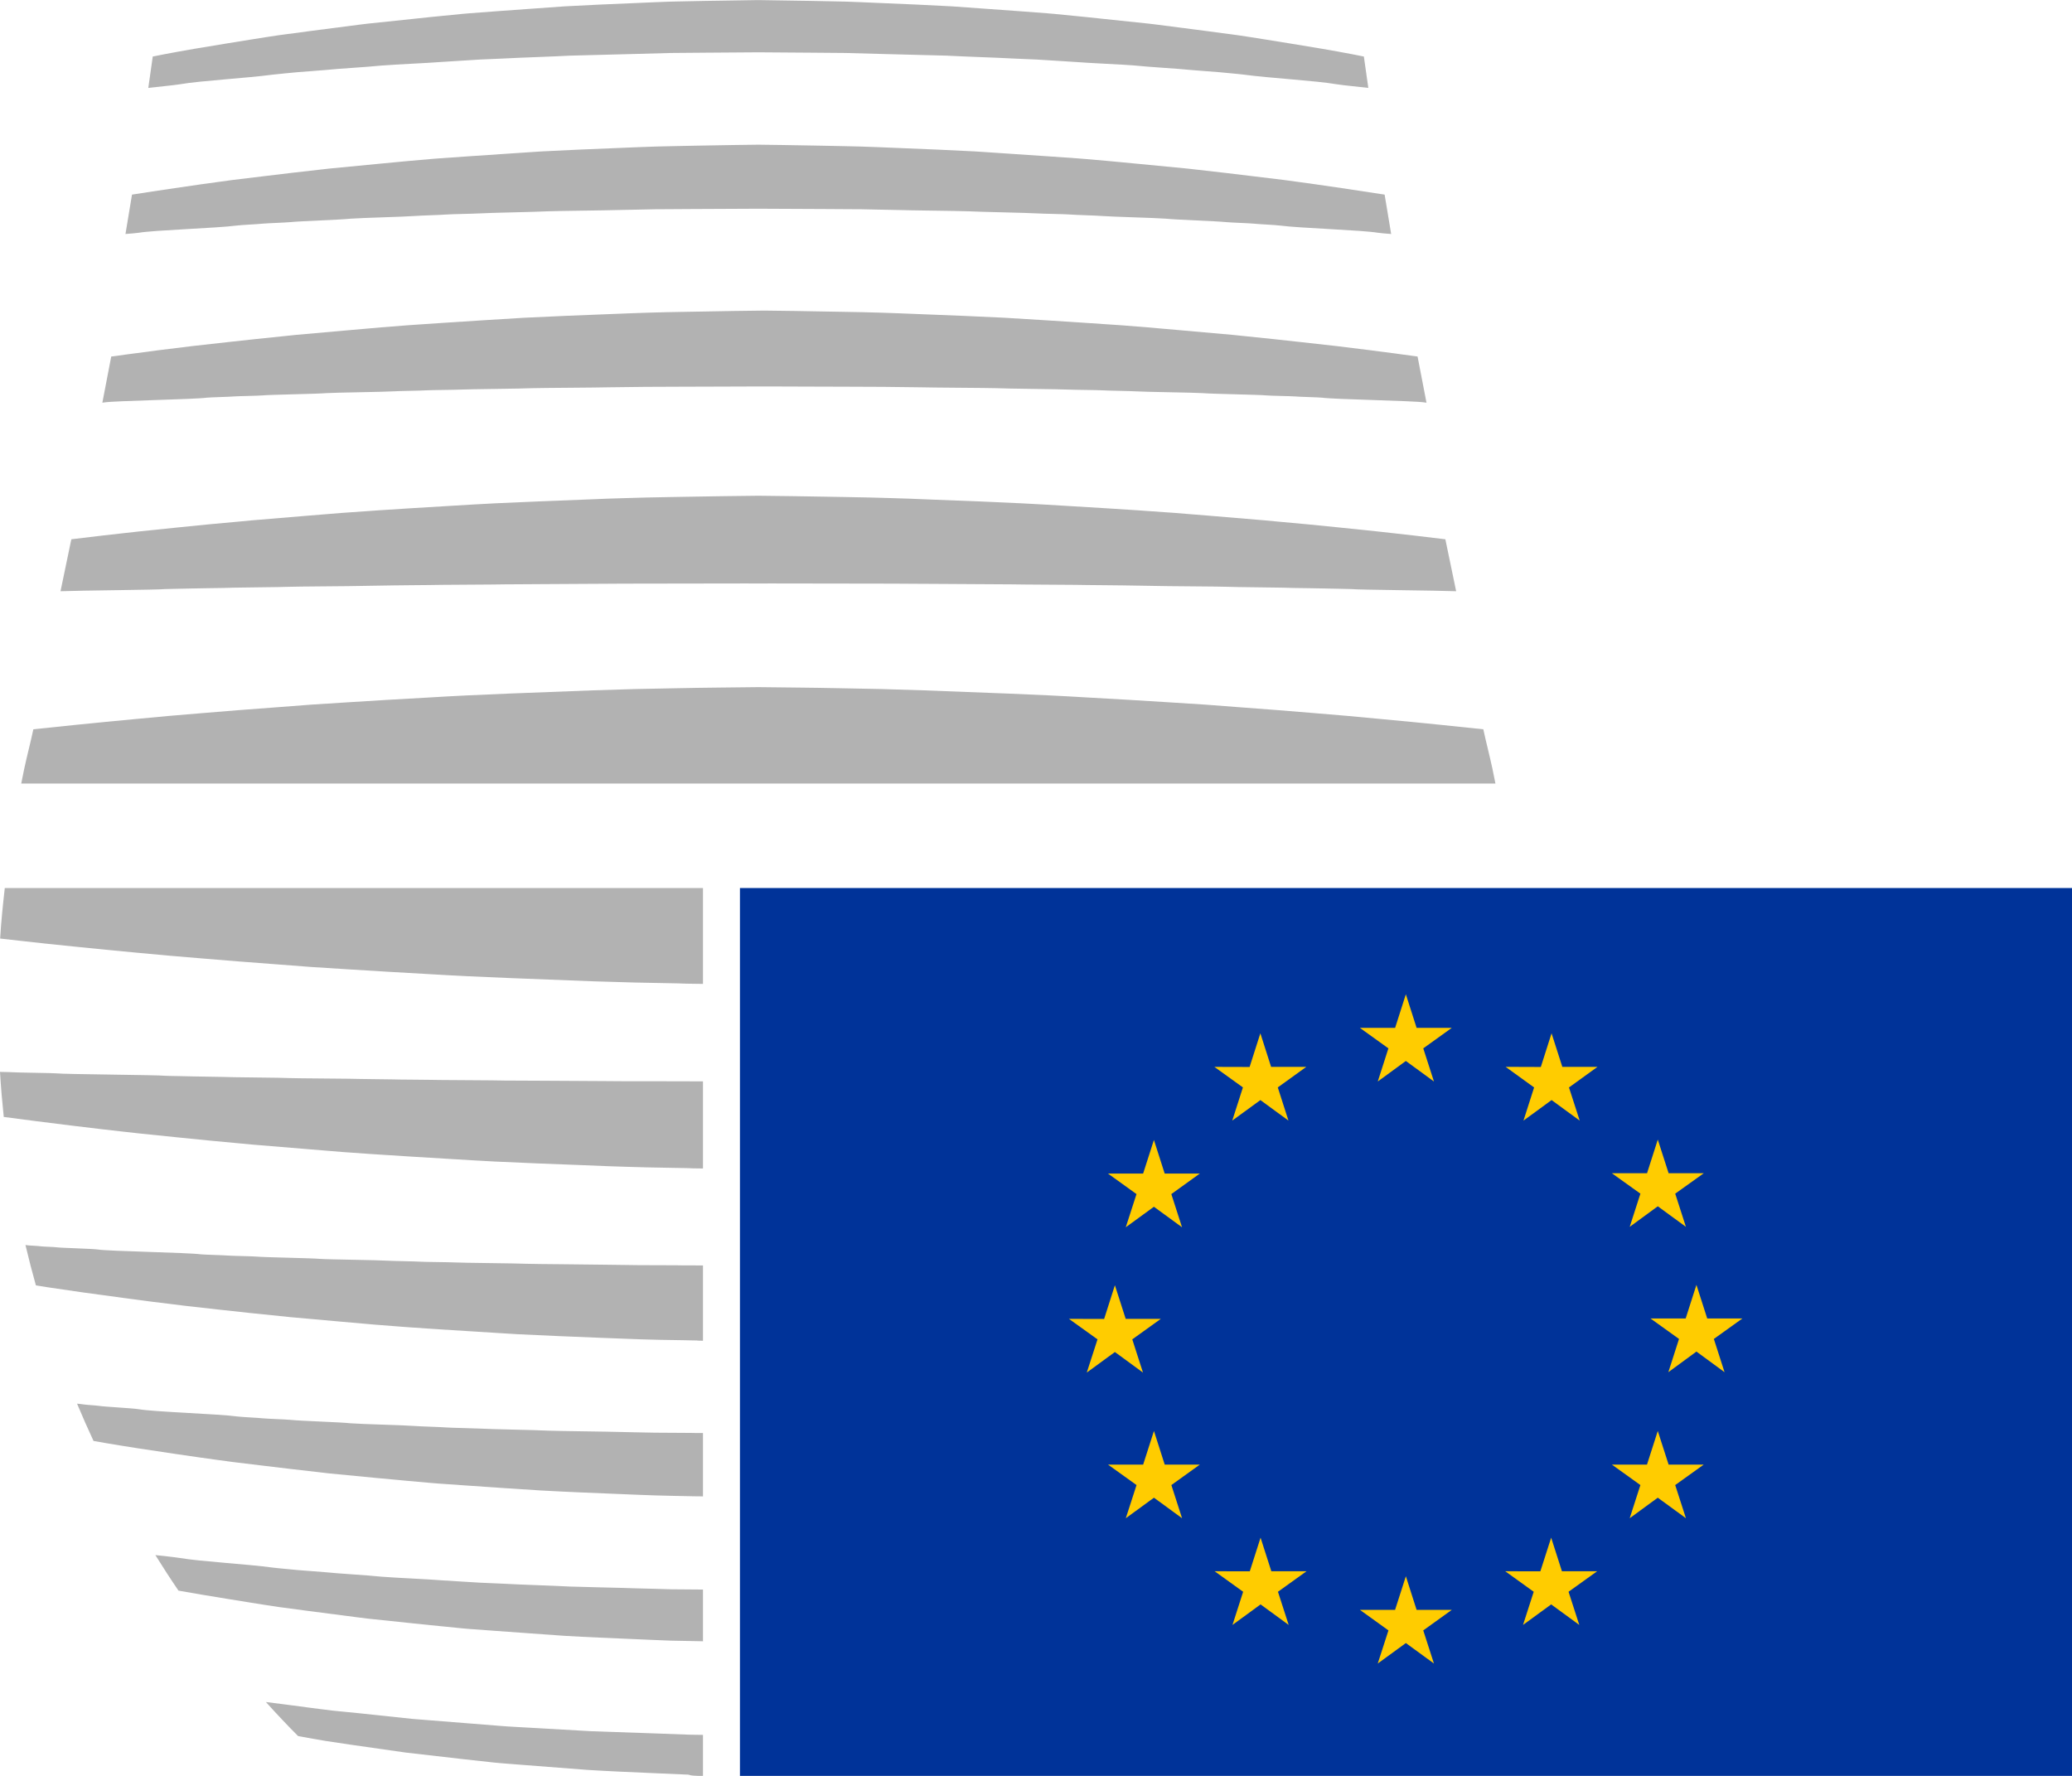 <?xml version="1.0" encoding="UTF-8" standalone="no"?>
<!-- Created with Inkscape (http://www.inkscape.org/) -->

<svg
   xmlns:dc="http://purl.org/dc/elements/1.1/"
   xmlns:cc="http://creativecommons.org/ns#"
   xmlns:rdf="http://www.w3.org/1999/02/22-rdf-syntax-ns#"
   xmlns:svg="http://www.w3.org/2000/svg"
   xmlns="http://www.w3.org/2000/svg"
   xmlns:sodipodi="http://sodipodi.sourceforge.net/DTD/sodipodi-0.dtd"
   xmlns:inkscape="http://www.inkscape.org/namespaces/inkscape"
   id="svg2"
   height="240"
   width="280"
   version="1.1"
   viewBox="0 0 280 240"
   sodipodi:docname="Council_of_the_European_Union.svg"
   inkscape:version="0.92.1 r15371">
  <defs
     id="defs35" />
  <sodipodi:namedview
     pagecolor="#ffffff"
     bordercolor="#666666"
     borderopacity="1"
     objecttolerance="10"
     gridtolerance="10"
     guidetolerance="10"
     inkscape:pageopacity="0"
     inkscape:pageshadow="2"
     inkscape:window-width="1600"
     inkscape:window-height="837"
     id="namedview33"
     showgrid="false"
     inkscape:zoom="0.49166667"
     inkscape:cx="1095.6538"
     inkscape:cy="380.42138"
     inkscape:window-x="-8"
     inkscape:window-y="-8"
     inkscape:window-maximized="1"
     inkscape:current-layer="svg2" />
  <g
     id="layer1"
     transform="translate(-108.6 -129.31)">
    <g
       id="g3864"
       transform="matrix(.829 0 0 .829 18.578 63.179)">
      <g
         id="g3384"
         transform="matrix(5.19 0 0 -5.19 133.37 291.98)">
        <path
           id="path3386"
           d="m0 0c0.185-0.023 0.374-0.045 0.566-0.069 0.167-0.022 0.335-0.043 0.505-0.063 0.362-0.041 0.735-0.082 1.117-0.125 0.587-0.067 1.199-0.129 1.828-0.193 0.108-0.011 0.218-0.022 0.327-0.034 0.531-0.05 1.077-0.098 1.634-0.146 0.215-0.019 0.433-0.038 0.65-0.057 0.126-0.011 0.251-0.022 0.377-0.033 0.268-0.022 0.536-0.042 0.807-0.063 0.082-0.006 0.163-0.012 0.245-0.018 0.318-0.022 0.64-0.043 0.963-0.066 0.4-0.026 0.802-0.05 1.207-0.075 0.42-0.026 0.844-0.055 1.273-0.079 0.84-0.043 1.698-0.076 2.561-0.111 0.244-0.009 0.488-0.02 0.733-0.028 0.188-0.008 0.378-0.015 0.569-0.021 0.202-0.004 0.403-0.01 0.605-0.016 0.231-0.004 0.463-0.007 0.696-0.011 0.158-0.004 0.317-0.008 0.474-0.01 0.151-0.004-0.212-0.005 0.168-0.007v2.365c-0.877 0.002-0.706 0.003-0.826 0.005-0.135 0.001-1.05 0.003-1.186 0.004-0.134 0.005-1.035 0.01-1.169 0.015-0.268 0.008-2.103 0.018-2.366 0.028-0.263 0.015-2.025 0.028-2.28 0.043-0.128 0.009-0.93 0.013-1.055 0.023-0.125 0.011-0.898 0.021-1.02 0.031-0.246 0.019-1.895 0.038-2.128 0.057-0.234 0.025-1.774 0.048-1.993 0.072-0.109 0.011-0.79 0.022-0.895 0.032-0.105 0.011-0.75 0.027-0.852 0.039-0.402 0.056-2.912 0.097-3.234 0.151-0.162 0.026-1.17 0.049-1.311 0.071-0.07 0.011-0.429 0.019-0.495 0.031-0.064 0.011-0.381 0.023-0.44 0.035-0.008 0.002-0.02 0.003-0.03 0.004 0.102-0.43 0.212-0.853 0.328-1.268 0.118-0.018 0.237-0.038 0.364-0.058 0.68-0.104 1.477-0.216 2.373-0.334 0.293-0.041 0.597-0.081 0.91-0.121m-2.384 11.15c0.606-0.064 1.244-0.124 1.91-0.187 0.666-0.065 1.362-0.125 2.081-0.183 0.719-0.061 1.463-0.12 2.228-0.176 0.383-0.03 0.771-0.058 1.163-0.089 0.394-0.025 0.791-0.05 1.194-0.076 0.805-0.049 1.628-0.102 2.465-0.146 1.669-0.103 3.42-0.156 5.188-0.228 0.443-0.012 0.887-0.025 1.333-0.039 0.441-0.009 0.884-0.017 1.327-0.026 0.343-0.007 0.105-0.012 0.8-0.017v3.012h-21.929c-0.064-0.569-0.112-1.033-0.146-1.587 0.216-0.024 0.436-0.049 0.664-0.075 0.541-0.063 1.116-0.121 1.722-0.183m44.579 5.126c-0.031 0.155-0.06 0.308-0.094 0.464-0.099 0.458-0.193 0.806-0.287 1.241-0.428 0.046-0.876 0.092-1.344 0.14-0.606 0.063-1.244 0.123-1.912 0.186-0.664 0.066-1.358 0.126-2.078 0.184-0.72 0.062-1.463 0.119-2.228 0.175-0.383 0.03-0.771 0.059-1.164 0.089-0.392 0.025-0.79 0.051-1.193 0.076-0.805 0.049-1.629 0.103-2.465 0.146-1.668 0.104-3.419 0.156-5.188 0.227-0.444 0.014-0.888 0.028-1.333 0.041-0.442 0.009-0.884 0.017-1.327 0.026-0.844 0.019-1.691 0.022-2.538 0.034-0.847-0.012-1.695-0.015-2.539-0.034-0.443-0.009-0.886-0.017-1.327-0.026-0.446-0.013-0.89-0.027-1.333-0.041-1.768-0.071-3.519-0.123-5.188-0.227-0.837-0.043-1.66-0.097-2.465-0.146-0.403-0.025-0.8-0.051-1.194-0.076-0.392-0.03-0.78-0.059-1.163-0.089-0.765-0.056-1.509-0.113-2.228-0.175-0.719-0.058-1.415-0.118-2.081-0.184-0.666-0.063-1.304-0.123-1.91-0.186-0.467-0.048-0.915-0.094-1.343-0.14-0.093-0.435-0.188-0.783-0.287-1.241-0.033-0.156-0.062-0.309-0.094-0.464h23.152 23.151zm-40.643-21.175c0.169-0.023 0.341-0.048 0.514-0.072 0.152-0.022 0.305-0.042 0.46-0.062 0.332-0.041 0.669-0.082 1.017-0.123 0.548-0.067 1.116-0.133 1.702-0.199 0.101-0.012 0.203-0.024 0.306-0.036 0.496-0.049 1.002-0.096 1.521-0.147 0.201-0.018 0.405-0.038 0.61-0.056 0.115-0.012 0.233-0.024 0.35-0.033 0.248-0.024 0.5-0.044 0.753-0.067 0.076-0.006 0.152-0.012 0.227-0.018 0.298-0.021 0.599-0.042 0.901-0.063 0.37-0.026 0.746-0.051 1.123-0.077 0.392-0.026 0.788-0.052 1.188-0.077 0.784-0.044 1.583-0.075 2.387-0.108 0.227-0.01 0.452-0.02 0.68-0.028 0.177-0.006 0.354-0.013 0.531-0.019 0.188-0.004 0.376-0.01 0.564-0.014 0.216-0.005 0.432-0.008 0.649-0.013 0.089 0 0.18-0.003 0.27-0.003v1.99c-0.584 0.001-0.253 0.003-0.378 0.004-0.205 0.002-0.928 0.004-1.131 0.007-0.202 0.007-0.915 0.014-1.115 0.023-0.404 0.013-1.849 0.026-2.244 0.041-0.393 0.022-1.786 0.043-2.168 0.066-0.192 0.011-0.833 0.02-1.02 0.034-0.188 0.016-0.806 0.031-0.989 0.046-0.368 0.029-1.668 0.057-2.018 0.085-0.348 0.038-1.564 0.072-1.893 0.108-0.164 0.016-0.707 0.032-0.866 0.048-0.158 0.018-0.673 0.04-0.824 0.06-0.605 0.081-2.59 0.142-3.074 0.226-0.244 0.038-1.043 0.073-1.254 0.106-0.106 0.015-0.403 0.03-0.499 0.047-0.041 0.008-0.112 0.014-0.186 0.022 0.167-0.4 0.34-0.791 0.517-1.171 0.124-0.023 0.253-0.044 0.388-0.068 0.632-0.108 1.357-0.219 2.161-0.337 0.272-0.04 0.552-0.081 0.84-0.122m15.753-8.706c-0.553 0.004-0.252 0.006-0.503 0.009-0.339 0.013-0.676 0.025-1.01 0.037-0.672 0.023-1.339 0.046-1.997 0.069-0.657 0.038-1.306 0.075-1.945 0.111-0.318 0.019-0.636 0.032-0.948 0.059-0.314 0.025-0.623 0.049-0.928 0.074-0.614 0.048-1.214 0.097-1.797 0.143-0.582 0.061-1.148 0.121-1.694 0.18-0.274 0.026-0.543 0.054-0.809 0.08-0.263 0.03-0.52 0.067-0.772 0.098-0.46 0.063-0.903 0.118-1.325 0.172 0.368-0.409 0.709-0.767 1.011-1.069 0.024-0.004 0.046-0.01 0.071-0.013 0.254-0.046 0.513-0.096 0.779-0.138 0.267-0.041 0.537-0.082 0.813-0.122 0.554-0.079 1.127-0.161 1.714-0.245 0.593-0.069 1.2-0.138 1.821-0.209 0.312-0.034 0.626-0.069 0.944-0.104 0.318-0.033 0.641-0.051 0.965-0.079 0.65-0.051 1.31-0.102 1.979-0.153 0.671-0.042 1.35-0.071 2.036-0.1 0.342-0.015 0.686-0.029 1.03-0.045 0.271-0.004-0.019-0.035 0.565-0.047v1.292zm-12.398 3.893c0.508-0.068 1.034-0.136 1.574-0.204 0.096-0.012 0.19-0.024 0.287-0.036 0.459-0.049 0.93-0.099 1.409-0.148 0.187-0.02 0.376-0.04 0.566-0.059 0.108-0.012 0.215-0.022 0.325-0.032 0.231-0.024 0.464-0.045 0.699-0.07 0.07-0.005 0.141-0.012 0.212-0.018 0.275-0.021 0.554-0.04 0.834-0.061 0.345-0.026 0.692-0.051 1.041-0.075 0.365-0.026 0.734-0.053 1.105-0.079 0.727-0.043 1.465-0.072 2.211-0.104 0.208-0.009 0.417-0.017 0.627-0.027 0.165-0.005 0.329-0.012 0.493-0.02 0.174-0.002 0.35-0.007 0.524-0.01 0.164-0.003 0.328-0.006 0.491-0.01v1.623c-0.134 0-0.069 0 0 0.001v0.001c-0.286 0.004-0.75 0.006-0.996 0.008-0.271 0.011-0.796 0.021-1.065 0.029-0.536 0.02-1.592 0.038-2.119 0.057-0.525 0.029-1.545 0.058-2.057 0.088-0.254 0.016-0.734 0.026-0.983 0.047-0.25 0.02-0.714 0.039-0.959 0.059-0.491 0.04-1.441 0.078-1.907 0.115-0.465 0.049-1.356 0.097-1.793 0.143-0.219 0.022-0.626 0.044-0.838 0.065-0.211 0.023-0.595 0.053-0.798 0.079-0.806 0.11-2.266 0.19-2.912 0.301-0.201 0.031-0.504 0.062-0.772 0.091 0.241-0.388 0.483-0.761 0.726-1.116 0.467-0.084 0.973-0.168 1.51-0.255 0.251-0.042 0.509-0.082 0.773-0.125 0.151-0.024 0.305-0.047 0.46-0.073 0.137-0.02 0.276-0.042 0.416-0.063 0.3-0.04 0.604-0.081 0.916-0.122m-6.462 15.129c0.203-0.024 0.41-0.046 0.622-0.071 0.179-0.02 0.362-0.041 0.548-0.061 0.393-0.042 0.801-0.084 1.219-0.125 0.626-0.067 1.279-0.127 1.953-0.189 0.115-0.01 0.231-0.022 0.348-0.033 0.567-0.049 1.151-0.097 1.746-0.144 0.23-0.019 0.46-0.038 0.693-0.057 0.134-0.011 0.268-0.022 0.403-0.033 0.284-0.021 0.572-0.04 0.861-0.061 0.087-0.006 0.173-0.01 0.261-0.017 0.34-0.022 0.682-0.044 1.028-0.066 0.426-0.028 0.857-0.052 1.29-0.078 0.447-0.027 0.899-0.055 1.355-0.078 0.899-0.044 1.815-0.078 2.739-0.113 0.26-0.011 0.522-0.022 0.784-0.032 0.203-0.007 0.404-0.014 0.607-0.02 0.215-0.006 0.43-0.012 0.647-0.018 0.245-0.006 0.492-0.009 0.74-0.014 0.169-0.003 0.339-0.006 0.508-0.009 0.253-0.005-0.047-0.009 0.508-0.012v2.737c-1.115 0.001-1.199 0.001-1.273 0.003-0.068 0-1.175 0.001-1.242 0.001-0.067 0.003-1.155 0.006-1.222 0.008-0.135 0.005-2.357 0.01-2.489 0.013-0.131 0.009-2.266 0.015-2.393 0.023-0.065 0.004-1.027 0.006-1.09 0.013-0.062 0.004-0.99 0.009-1.051 0.014-0.123 0.009-2.121 0.019-2.239 0.028-0.115 0.013-1.98 0.024-2.09 0.036-0.056 0.005-0.874 0.011-0.926 0.016-0.053 0.006-0.825 0.013-0.876 0.02-0.202 0.027-3.236 0.048-3.398 0.075-0.081 0.012-1.296 0.025-1.366 0.035-0.028 0.005-0.296 0.008-0.424 0.012 0.029-0.478 0.069-0.95 0.118-1.415 0.625-0.084 1.336-0.174 2.124-0.271 0.314-0.04 0.64-0.079 0.977-0.117m5.345 33.127c0.203 0.026 0.587 0.056 0.798 0.079 0.212 0.02 0.619 0.043 0.838 0.065 0.437 0.046 1.328 0.094 1.793 0.143 0.466 0.037 1.416 0.075 1.907 0.114 0.245 0.02 0.709 0.04 0.959 0.06 0.249 0.021 0.729 0.031 0.983 0.047 0.512 0.029 1.532 0.059 2.057 0.089 0.527 0.018 1.583 0.036 2.119 0.055 0.269 0.009 0.794 0.019 1.065 0.029 0.27 0.003 0.802 0.006 1.074 0.009 0.401 0.004 1.101 0.008 1.661 0.012 0.559-0.004 1.259-0.008 1.66-0.012 0.272-0.003 0.804-0.006 1.074-0.009 0.272-0.01 0.795-0.02 1.064-0.029 0.537-0.019 1.592-0.037 2.12-0.055 0.525-0.03 1.546-0.06 2.056-0.089 0.255-0.016 0.734-0.026 0.985-0.047 0.249-0.02 0.713-0.04 0.958-0.06 0.49-0.039 1.44-0.077 1.907-0.114 0.465-0.049 1.355-0.097 1.793-0.143 0.22-0.022 0.626-0.045 0.837-0.065 0.212-0.023 0.597-0.053 0.799-0.079 0.807-0.109 2.267-0.19 2.912-0.302 0.261-0.04 0.689-0.078 0.994-0.114-0.046 0.322-0.092 0.651-0.14 0.985-0.118 0.024-0.241 0.049-0.368 0.073-0.585 0.112-1.239 0.223-1.95 0.337-0.252 0.041-0.51 0.083-0.774 0.125-0.151 0.023-0.304 0.049-0.459 0.073-0.137 0.022-0.276 0.043-0.417 0.063-0.298 0.04-0.604 0.08-0.915 0.122-0.509 0.067-1.034 0.135-1.575 0.204-0.095 0.012-0.189 0.024-0.286 0.035-0.459 0.05-0.929 0.099-1.409 0.148-0.187 0.02-0.377 0.04-0.567 0.06-0.107 0.01-0.215 0.022-0.324 0.032-0.231 0.024-0.464 0.046-0.7 0.069-0.068 0.006-0.139 0.012-0.21 0.018-0.275 0.023-0.554 0.04-0.835 0.063-0.344 0.024-0.691 0.05-1.042 0.075-0.364 0.027-0.733 0.053-1.103 0.079-0.729 0.041-1.467 0.072-2.212 0.103l-0.627 0.027c-0.165 0.006-0.329 0.012-0.493 0.019-0.174 0.004-0.35 0.008-0.524 0.011-0.201 0.005-0.401 0.007-0.602 0.012-0.137 0.001-0.274 0.004-0.411 0.006-0.404 0.008-0.811 0.014-1.216 0.019-0.406-0.005-0.812-0.011-1.215-0.019-0.139-0.002-0.277-0.005-0.413-0.006-0.201-0.005-0.402-0.007-0.602-0.012-0.174-0.003-0.35-0.007-0.524-0.011-0.164-0.007-0.328-0.013-0.493-0.019-0.21-0.009-0.419-0.018-0.627-0.027-0.746-0.031-1.484-0.062-2.211-0.103-0.371-0.026-0.74-0.052-1.105-0.079-0.349-0.025-0.696-0.051-1.041-0.075-0.28-0.023-0.559-0.04-0.834-0.063-0.071-0.006-0.142-0.012-0.212-0.018-0.235-0.023-0.468-0.045-0.699-0.069-0.11-0.01-0.217-0.022-0.325-0.032-0.19-0.02-0.379-0.04-0.566-0.06-0.479-0.049-0.95-0.098-1.409-0.148-0.097-0.011-0.191-0.023-0.287-0.035-0.54-0.069-1.066-0.137-1.574-0.204-0.312-0.042-0.616-0.082-0.916-0.122-0.14-0.02-0.279-0.041-0.416-0.063-0.155-0.024-0.309-0.05-0.46-0.073-0.264-0.042-0.522-0.084-0.773-0.125-0.711-0.114-1.364-0.225-1.949-0.337-0.128-0.024-0.251-0.049-0.369-0.073-0.048-0.334-0.095-0.663-0.14-0.985 0.305 0.036 0.733 0.074 0.994 0.114 0.646 0.112 2.106 0.193 2.912 0.302m13.515-49.214v0.002c-0.056 0-0.093-0.001 0-0.002m0 4.549v0.002c-0.036 0-0.049-0.002 0-0.002m-14.646 39.925c0.151 0.02 0.666 0.042 0.824 0.06 0.159 0.015 0.702 0.032 0.866 0.048 0.329 0.034 1.545 0.071 1.893 0.108 0.35 0.027 1.65 0.057 2.018 0.085 0.183 0.015 0.801 0.03 0.989 0.046 0.187 0.014 0.828 0.022 1.02 0.034 0.382 0.023 1.775 0.045 2.168 0.067 0.395 0.014 1.84 0.027 2.244 0.041 0.2 0.007 0.913 0.015 1.115 0.023 0.203 0.003 0.926 0.003 1.131 0.007 0.355 0.002 1.543 0.006 2.117 0.01 0.573-0.004 1.761-0.008 2.116-0.01 0.205-0.004 0.928-0.004 1.131-0.007 0.202-0.008 0.915-0.016 1.117-0.023 0.402-0.014 1.847-0.027 2.242-0.041 0.394-0.022 1.786-0.044 2.169-0.067 0.192-0.012 0.832-0.02 1.019-0.034 0.187-0.016 0.806-0.031 0.989-0.046 0.368-0.028 1.668-0.058 2.018-0.085 0.348-0.037 1.564-0.074 1.893-0.108 0.164-0.016 0.708-0.033 0.866-0.048 0.159-0.018 0.673-0.04 0.825-0.06 0.604-0.081 2.59-0.143 3.074-0.226 0.085-0.012 0.241-0.026 0.417-0.039-0.071 0.42-0.14 0.831-0.205 1.237-0.419 0.066-0.864 0.132-1.339 0.203-0.273 0.039-0.553 0.081-0.841 0.122-0.169 0.024-0.34 0.048-0.514 0.071-0.151 0.022-0.305 0.043-0.461 0.063-0.33 0.04-0.669 0.081-1.015 0.123-0.55 0.067-1.117 0.134-1.702 0.199-0.102 0.011-0.203 0.024-0.307 0.035-0.495 0.049-1.003 0.098-1.521 0.147-0.202 0.019-0.405 0.039-0.609 0.058-0.116 0.011-0.233 0.022-0.35 0.033-0.249 0.022-0.5 0.044-0.754 0.066-0.076 0.006-0.151 0.013-0.226 0.018-0.299 0.022-0.599 0.042-0.901 0.063-0.371 0.026-0.746 0.051-1.124 0.076-0.392 0.027-0.789 0.055-1.189 0.079-0.784 0.042-1.581 0.075-2.386 0.107-0.226 0.01-0.452 0.018-0.68 0.028-0.176 0.007-0.354 0.013-0.531 0.019-0.188 0.005-0.376 0.01-0.564 0.013-0.216 0.005-0.432 0.009-0.648 0.013-0.148 0.002-0.296 0.005-0.445 0.008-0.52 0.011-1.042 0.017-1.564 0.024-0.523-0.007-1.045-0.013-1.566-0.024-0.148-0.003-0.297-0.006-0.443-0.008-0.217-0.004-0.433-0.008-0.649-0.013-0.188-0.003-0.376-0.008-0.564-0.013-0.177-0.006-0.354-0.012-0.531-0.019-0.228-0.01-0.453-0.018-0.68-0.028-0.804-0.032-1.603-0.065-2.387-0.107-0.4-0.024-0.796-0.052-1.188-0.079-0.377-0.025-0.753-0.05-1.123-0.076-0.302-0.021-0.603-0.041-0.901-0.063-0.075-0.005-0.151-0.012-0.227-0.018-0.253-0.022-0.505-0.044-0.753-0.066-0.117-0.011-0.235-0.022-0.35-0.033-0.205-0.019-0.409-0.039-0.61-0.058-0.519-0.049-1.025-0.098-1.521-0.147-0.103-0.011-0.205-0.024-0.306-0.035-0.586-0.065-1.154-0.132-1.702-0.199-0.348-0.042-0.685-0.083-1.017-0.123-0.155-0.02-0.308-0.041-0.46-0.063-0.173-0.023-0.345-0.047-0.514-0.071-0.288-0.041-0.568-0.083-0.84-0.122-0.476-0.071-0.922-0.137-1.34-0.203-0.066-0.406-0.133-0.817-0.205-1.237 0.175 0.013 0.331 0.027 0.418 0.039 0.484 0.083 2.469 0.145 3.074 0.226m-1.369-11.399c0.052 0.006 0.87 0.011 0.926 0.015 0.11 0.013 1.975 0.026 2.09 0.037 0.118 0.009 2.116 0.019 2.239 0.027 0.061 0.006 0.989 0.011 1.051 0.017 0.063 0.004 1.025 0.008 1.09 0.011 0.127 0.008 2.262 0.015 2.393 0.022 0.132 0.005 2.354 0.01 2.489 0.015 0.067 0.002 1.155 0.004 1.222 0.007 0.067 0 1.174 0.001 1.242 0.002 0.137 0.001 2.474 0.003 2.611 0.004 0.033-0.001 0.185-0.001 0.401-0.001 0.214 0 0.368 0 0.401 0.001 0.136-0.001 2.474-0.003 2.61-0.004 0.068-0.001 1.175-0.002 1.242-0.002 0.067-0.003 1.155-0.005 1.222-0.007 0.134-0.005 2.358-0.01 2.488-0.015 0.132-0.007 2.267-0.014 2.395-0.022 0.063-0.003 1.026-0.007 1.089-0.011 0.062-0.006 0.99-0.011 1.051-0.017 0.123-0.008 2.12-0.018 2.238-0.027 0.116-0.011 1.982-0.024 2.091-0.037 0.055-0.004 0.873-0.009 0.926-0.015 0.053-0.005 0.825-0.013 0.875-0.019 0.184-0.025 2.715-0.044 3.289-0.068-0.118 0.567-0.231 1.109-0.339 1.632h-0.002c-0.315 0.039-0.642 0.079-0.979 0.117-0.203 0.023-0.41 0.046-0.621 0.07-0.179 0.02-0.362 0.04-0.548 0.061-0.394 0.041-0.8 0.083-1.217 0.126-0.627 0.066-1.28 0.126-1.955 0.187-0.115 0.012-0.231 0.023-0.348 0.033-0.568 0.049-1.15 0.097-1.747 0.146-0.229 0.019-0.46 0.037-0.693 0.056-0.133 0.011-0.267 0.023-0.402 0.033-0.285 0.021-0.571 0.039-0.861 0.06-0.088 0.006-0.174 0.012-0.261 0.019-0.339 0.021-0.682 0.043-1.028 0.066-0.427 0.027-0.857 0.051-1.291 0.078-0.446 0.027-0.898 0.054-1.354 0.077-0.898 0.045-1.815 0.078-2.739 0.114-0.261 0.01-0.522 0.022-0.784 0.032-0.202 0.007-0.404 0.012-0.607 0.019-0.214 0.007-0.431 0.013-0.646 0.018-0.247 0.005-0.494 0.01-0.742 0.014-0.168 0.004-0.338 0.007-0.507 0.009-0.746 0.016-1.497 0.022-2.246 0.032-0.75-0.01-1.5-0.016-2.247-0.032-0.169-0.002-0.339-0.005-0.508-0.009-0.248-0.004-0.495-0.009-0.74-0.014-0.217-0.005-0.432-0.011-0.647-0.018-0.203-0.007-0.404-0.012-0.607-0.019-0.262-0.01-0.524-0.022-0.784-0.032-0.924-0.036-1.84-0.069-2.739-0.114-0.456-0.023-0.908-0.05-1.355-0.077-0.433-0.027-0.864-0.051-1.29-0.078-0.346-0.023-0.688-0.045-1.028-0.066-0.088-0.007-0.174-0.013-0.261-0.019-0.289-0.021-0.577-0.039-0.861-0.06-0.135-0.01-0.269-0.022-0.403-0.033-0.233-0.019-0.463-0.037-0.693-0.056-0.595-0.049-1.179-0.097-1.746-0.146-0.117-0.01-0.233-0.021-0.348-0.033-0.674-0.061-1.327-0.121-1.953-0.187-0.418-0.043-0.826-0.085-1.219-0.126-0.186-0.021-0.369-0.041-0.548-0.061-0.212-0.024-0.419-0.047-0.622-0.07-0.337-0.038-0.663-0.078-0.977-0.117h-0.002c-0.109-0.523-0.221-1.065-0.34-1.632 0.574 0.024 3.105 0.043 3.288 0.068 0.051 0.006 0.823 0.014 0.876 0.019m-2.798 5.842c-0.012-0.003-0.031-0.005-0.052-0.007 0.099 0.504 0.192 0.987 0.279 1.45 0.184 0.025 0.369 0.05 0.561 0.076 0.293 0.039 0.597 0.08 0.91 0.12 0.186 0.023 0.375 0.046 0.568 0.07 0.166 0.022 0.333 0.043 0.503 0.062 0.363 0.042 0.736 0.082 1.118 0.125 0.587 0.067 1.198 0.129 1.827 0.194 0.109 0.011 0.218 0.022 0.328 0.034 0.531 0.049 1.077 0.097 1.634 0.145 0.215 0.02 0.432 0.038 0.651 0.057 0.125 0.011 0.249 0.023 0.376 0.033 0.267 0.023 0.536 0.042 0.808 0.064 0.081 0.006 0.162 0.011 0.243 0.017 0.319 0.023 0.64 0.043 0.965 0.065 0.399 0.027 0.8 0.052 1.207 0.078 0.42 0.026 0.842 0.054 1.272 0.078 0.841 0.043 1.697 0.076 2.561 0.11 0.244 0.01 0.488 0.02 0.733 0.029 0.188 0.007 0.378 0.014 0.569 0.02 0.202 0.005 0.403 0.011 0.605 0.016 0.231 0.005 0.462 0.009 0.695 0.013 0.158 0.003 0.316 0.007 0.474 0.008 0.635 0.014 1.271 0.021 1.906 0.029 0.637-0.008 1.273-0.015 1.907-0.029 0.159-0.001 0.318-0.005 0.475-0.008 0.232-0.004 0.464-0.008 0.695-0.013 0.203-0.005 0.405-0.011 0.606-0.016 0.19-0.006 0.38-0.013 0.569-0.02 0.245-0.009 0.488-0.019 0.732-0.029 0.864-0.034 1.721-0.067 2.562-0.11 0.428-0.024 0.853-0.052 1.272-0.078 0.406-0.026 0.808-0.051 1.207-0.078 0.324-0.022 0.645-0.042 0.964-0.065 0.082-0.006 0.162-0.011 0.245-0.017 0.27-0.022 0.539-0.041 0.806-0.064 0.126-0.01 0.252-0.022 0.376-0.033 0.219-0.019 0.436-0.037 0.652-0.057 0.557-0.048 1.102-0.096 1.634-0.145 0.109-0.012 0.219-0.023 0.328-0.034 0.628-0.065 1.24-0.127 1.826-0.194 0.383-0.043 0.757-0.083 1.118-0.125 0.17-0.019 0.338-0.04 0.503-0.062 0.194-0.024 0.383-0.047 0.568-0.07 0.313-0.04 0.617-0.081 0.91-0.12 0.191-0.026 0.378-0.051 0.561-0.076 0.088-0.463 0.181-0.946 0.28-1.45-0.022 0.002-0.039 0.004-0.052 0.007-0.323 0.055-2.832 0.095-3.235 0.151-0.101 0.012-0.746 0.026-0.851 0.039-0.105 0.009-0.787 0.02-0.896 0.032-0.218 0.023-1.759 0.047-1.991 0.071-0.234 0.018-1.884 0.038-2.129 0.057-0.122 0.01-0.895 0.02-1.02 0.031-0.125 0.009-0.927 0.015-1.053 0.023-0.257 0.014-2.02 0.029-2.283 0.045-0.263 0.009-2.097 0.017-2.365 0.027-0.134 0.005-1.035 0.009-1.17 0.014-0.135 0.003-1.049 0.003-1.187 0.005-0.27 0.003-2.195 0.004-2.468 0.008-0.022 0-0.055 0-0.096-0.001-0.038 0.001-0.072 0.001-0.093 0.001-0.274-0.004-2.198-0.005-2.469-0.008-0.137-0.002-1.052-0.002-1.187-0.005-0.135-0.005-1.034-0.009-1.169-0.014-0.269-0.01-2.103-0.018-2.367-0.027-0.262-0.016-2.024-0.031-2.28-0.045-0.128-0.008-0.929-0.014-1.055-0.023-0.124-0.011-0.897-0.021-1.02-0.031-0.246-0.019-1.895-0.039-2.128-0.057-0.232-0.024-1.773-0.048-1.992-0.071-0.109-0.012-0.789-0.023-0.896-0.032-0.105-0.013-0.749-0.027-0.851-0.039-0.402-0.056-2.913-0.096-3.234-0.151"
           fill="#b2b2b2" />
      </g>
      <path
         id="path3388"
         d="m229.21 224.54h217.17v144.78h-217.17v-144.78z"
         fill="#164194"
         style="fill:#003399;fill-opacity:1" />
      <g
         id="g3390"
         transform="matrix(5.19 0 0 -5.19 333.18 256.08)">
        <path
           id="path3392"
           d="m0 0 0.882 0.645 0.883-0.645-0.336 1.041 0.896 0.644h-1.105l-0.338 1.055-0.337-1.055h-1.107l0.896-0.644-0.334-1.041z"
           fill="#ffed00"
           style="fill:#ffcc00;fill-opacity:1" />
      </g>
      <g
         id="g3394"
         transform="matrix(5.19 0 0 -5.19 309.46 262.45)">
        <path
           id="path3396"
           d="m0 0 0.884 0.644 0.881-0.644-0.335 1.042 0.895 0.645h-1.105l-0.337 1.055-0.338-1.058-1.106 0.003 0.896-0.645-0.335-1.042z"
           fill="#ffed00"
           style="fill:#ffcc00;fill-opacity:1" />
      </g>
      <g
         id="g3398"
         transform="matrix(5.19 0 0 -5.19 296.69 265.61)">
        <path
           id="path3400"
           d="m0 0-0.339-1.056-1.104 0.001 0.896-0.645-0.337-1.042 0.884 0.644 0.883-0.644-0.336 1.042l0.895 0.645h-1.104l-0.338 1.055z"
           fill="#ffed00"
           style="fill:#ffcc00;fill-opacity:1" />
      </g>
      <g
         id="g3402"
         transform="matrix(5.19 0 0 -5.19 290.33 300.18)">
        <path
           id="path3404"
           d="m0 0 0.882-0.645-0.336 1.043 0.897 0.644h-1.104l-0.339 1.056-0.338-1.059-1.106 0.003 0.898-0.644-0.337-1.043 0.883 0.645z"
           fill="#ffed00"
           style="fill:#ffcc00;fill-opacity:1" />
      </g>
      <g
         id="g3406"
         transform="matrix(5.19 0 0 -5.19 298.45 318.53)">
        <path
           id="path3408"
           d="m0 0-0.338 1.056-0.339-1.056h-1.104l0.896-0.643-0.337-1.042 0.884 0.645 0.883-0.645-0.336 1.042 0.895 0.643h-1.104z"
           fill="#ffed00"
           style="fill:#ffcc00;fill-opacity:1" />
      </g>
      <g
         id="g3410"
         transform="matrix(5.19 0 0 -5.19 315.83 335.92)">
        <path
           id="path3412"
           d="m0 0-0.338 1.055-0.338-1.056-1.104 0.001 0.895-0.644-0.335-1.042 0.882 0.645 0.883-0.645-0.337 1.042 0.897 0.644h-1.105z"
           fill="#ffed00"
           style="fill:#ffcc00;fill-opacity:1" />
      </g>
      <g
         id="g3414"
         transform="matrix(5.19 0 0 -5.19 339.51 342.21)">
        <path
           id="path3416"
           d="m0 0-0.337 1.055-0.339-1.056-1.105 0.001 0.897-0.646-0.336-1.04 0.883 0.643 0.882-0.643-0.336 1.04 0.898 0.646h-1.107z"
           fill="#ffed00"
           style="fill:#ffcc00;fill-opacity:1" />
      </g>
      <g
         id="g3418"
         transform="matrix(5.19 0 0 -5.19 363.2 335.92)">
        <path
           id="path3420"
           d="m0 0-0.338 1.055-0.339-1.056-1.103 0.001 0.894-0.644-0.336-1.042 0.884 0.645 0.883-0.645-0.337 1.042 0.898 0.644h-1.106z"
           fill="#ffed00"
           style="fill:#ffcc00;fill-opacity:1" />
      </g>
      <g
         id="g3422"
         transform="matrix(5.19 0 0 -5.19 380.59 318.53)">
        <path
           id="path3424"
           d="m0 0-0.34 1.056-0.339-1.056h-1.103l0.896-0.643-0.336-1.042 0.882 0.645 0.884-0.645-0.337 1.042 0.897 0.643h-1.104z"
           fill="#ffed00"
           style="fill:#ffcc00;fill-opacity:1" />
      </g>
      <g
         id="g3426"
         transform="matrix(5.19 0 0 -5.19 392.62 294.71)">
        <path
           id="path3428"
           d="m0 0h-1.105l-0.339 1.056-0.338-1.056h-1.105l0.896-0.643-0.335-1.044 0.882 0.647 0.883-0.647-0.336 1.044 0.897 0.643z"
           fill="#ffed00"
           style="fill:#ffcc00;fill-opacity:1" />
      </g>
      <g
         id="g3430"
         transform="matrix(5.19 0 0 -5.19 374.25 279.77)">
        <path
           id="path3432"
           d="m0 0 0.882 0.645 0.883-0.645-0.336 1.042 0.897 0.641h-1.104l-0.34 1.057-0.338-1.057h-1.104l0.896-0.641-0.336-1.042z"
           fill="#ffed00"
           style="fill:#ffcc00;fill-opacity:1" />
      </g>
      <g
         id="g3434"
         transform="matrix(5.19 0 0 -5.19 361.51 248.22)">
        <path
           id="path3436"
           d="m0 0-0.337-1.058-1.106 0.004 0.895-0.647-0.334-1.042 0.883 0.646 0.883-0.646-0.337 1.042 0.896 0.647h-1.105l-0.338 1.054z"
           fill="#ffed00"
           style="fill:#ffcc00;fill-opacity:1" />
      </g>
    </g>
  </g>
</svg>
